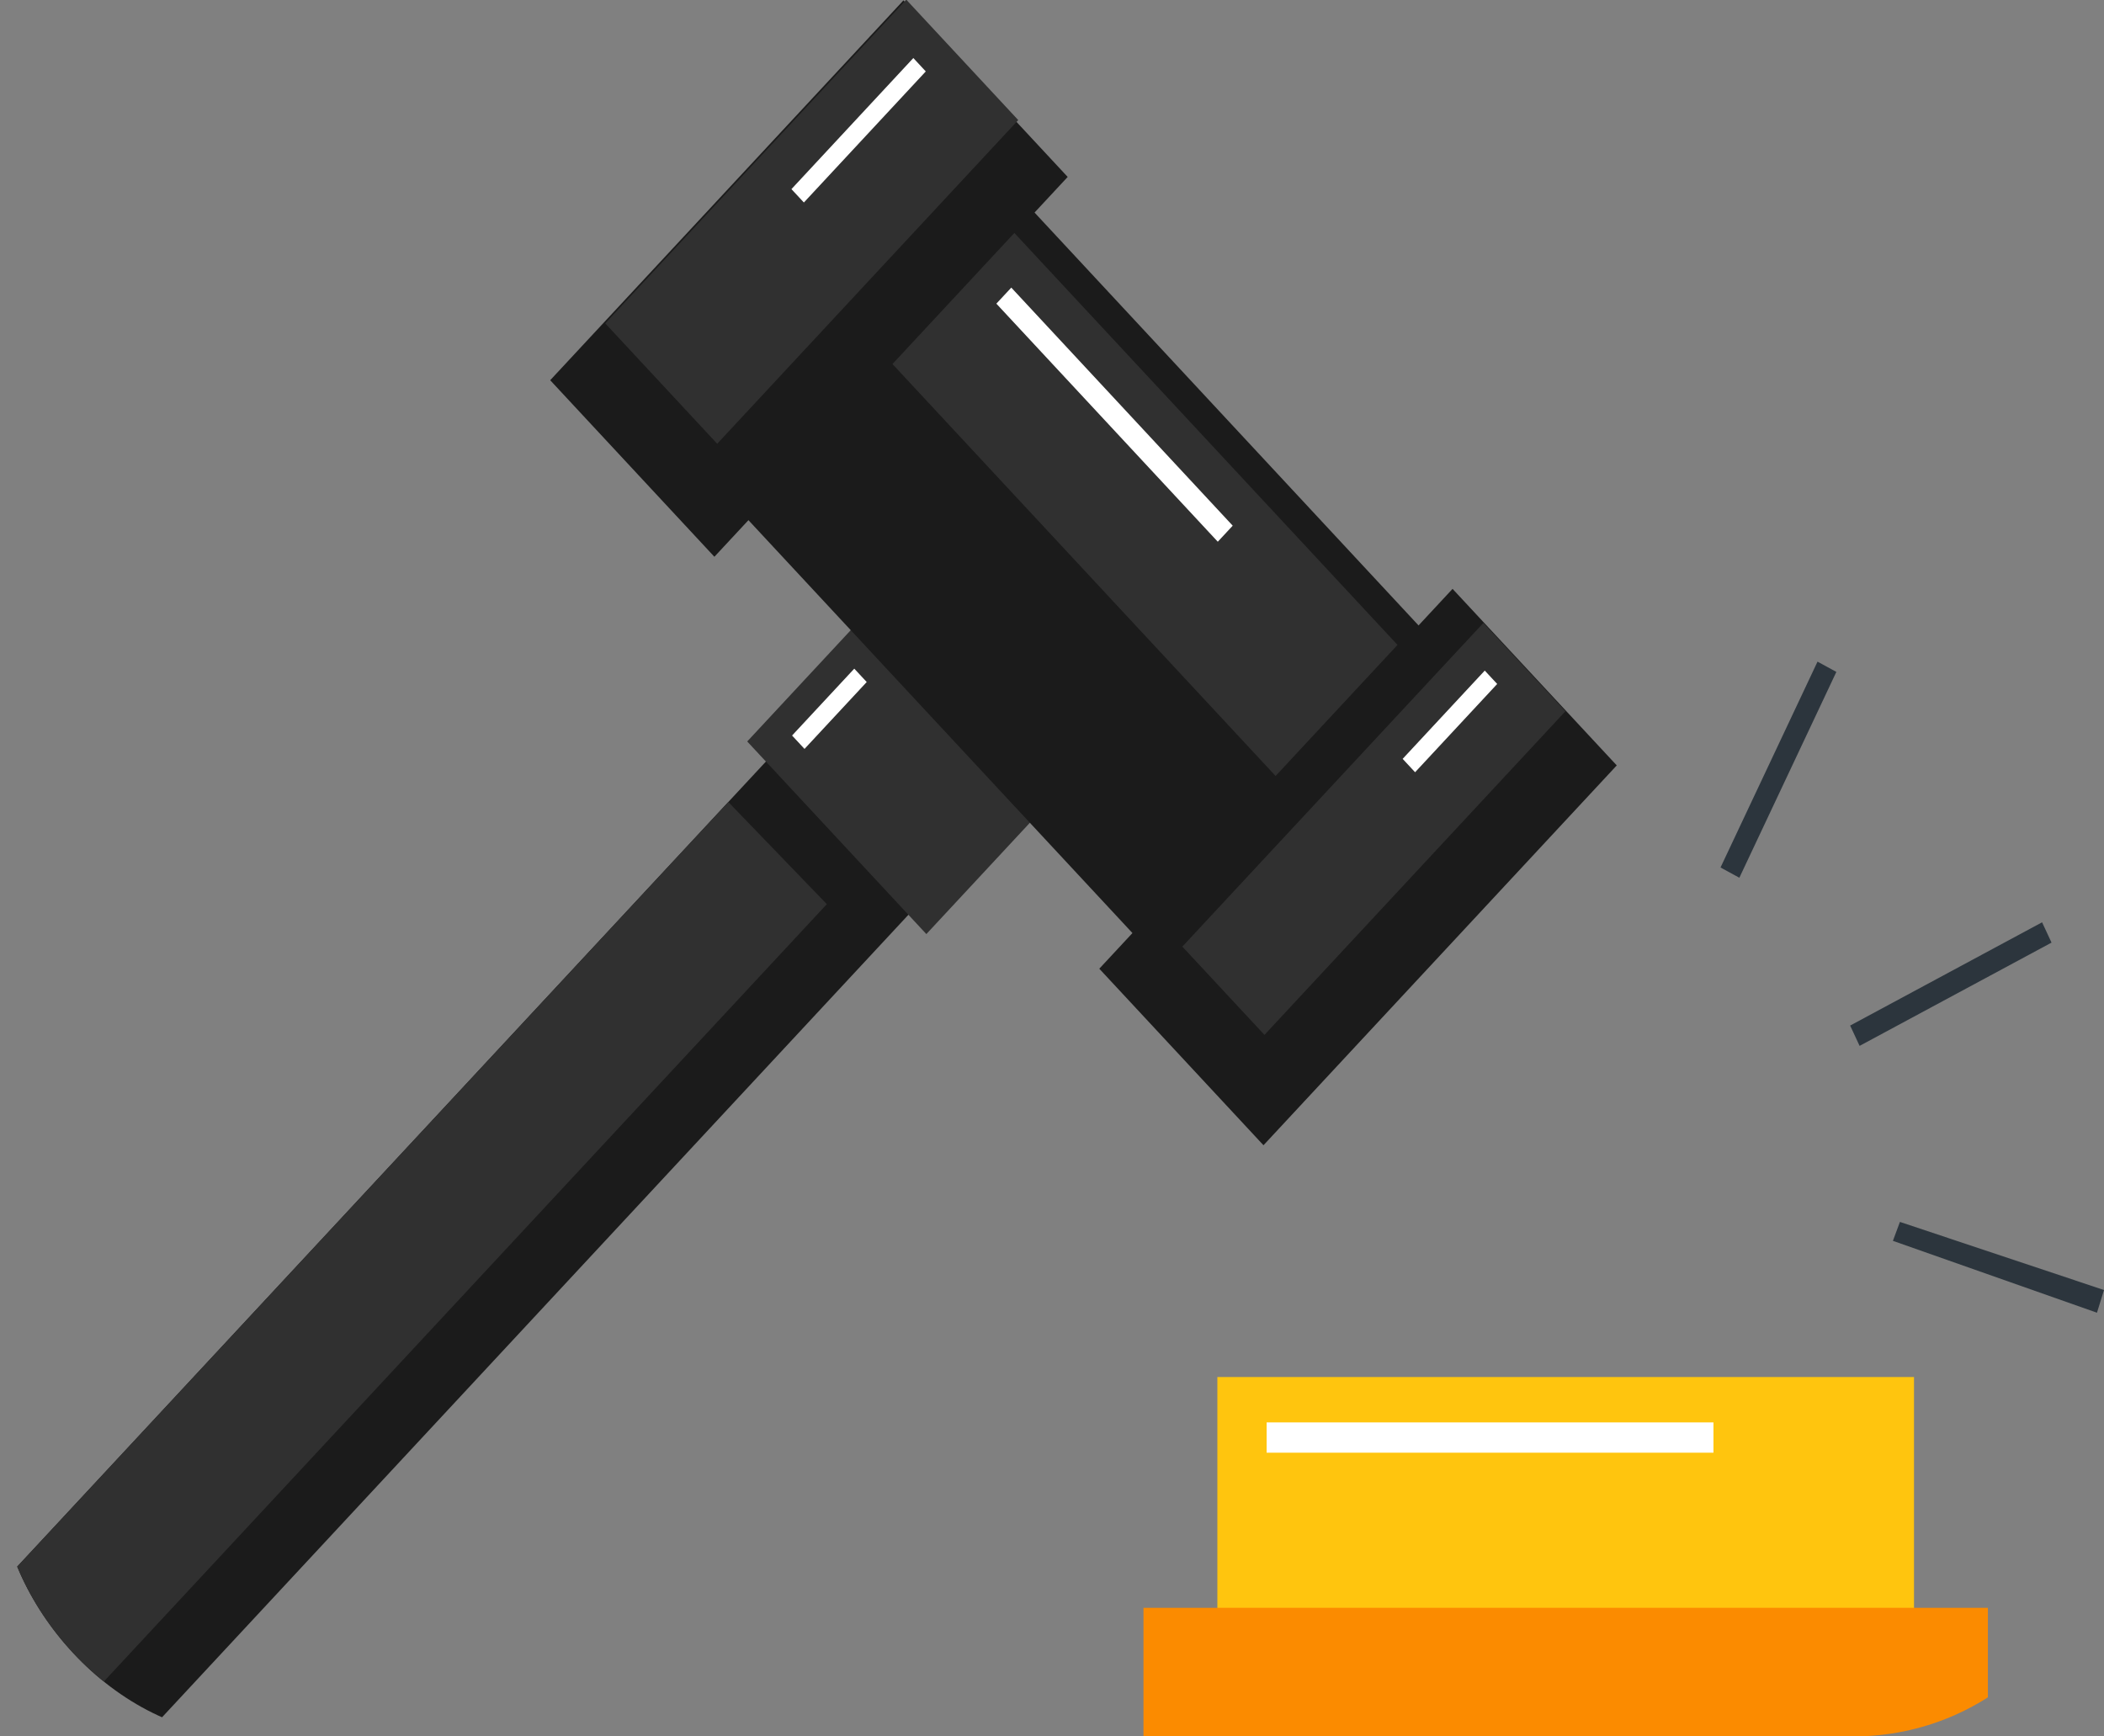 <?xml version="1.0" encoding="UTF-8"?> <svg xmlns="http://www.w3.org/2000/svg" width="126" height="104" viewBox="0 0 126 104" fill="none"><rect x="0" y="0" width="126" height="104" fill="#808080" stroke="none"/> <g clip-path="url(#clip0_5_227)"> <path d="M0 94.937L51.411 39.651L59.84 48.941L8.639 104L1.896 102.414L0 94.937Z" fill="#1B1B1B"></path> <path d="M65.905 44.73L55.178 33.194L44.748 44.409L55.475 55.945L65.905 44.73Z" fill="#303030"></path> <path d="M89.693 42.558L57.213 7.632L40.08 26.056L72.559 60.983L89.693 42.558Z" fill="#1B1B1B"></path> <path d="M63.939 10.597L54.105 0.022L32.949 22.773L42.782 33.347L63.939 10.597Z" fill="#1B1B1B"></path> <path d="M96.821 45.843L86.988 35.269L65.832 58.019L75.665 68.593L96.821 45.843Z" fill="#1B1B1B"></path> <path d="M83.691 38.626L60.746 13.953L53.446 21.803L76.39 46.476L83.691 38.626Z" fill="#303030"></path> <path d="M73.822 31.485L60.562 17.226L59.668 18.187L72.928 32.446L73.822 31.485Z" fill="white"></path> <path d="M51.904 40.849L51.159 40.048L47.434 44.053L48.179 44.855L51.904 40.849Z" fill="white"></path> <path d="M60.978 7.192L54.274 -0.018L36.246 19.368L42.95 26.578L60.978 7.192Z" fill="#303030"></path> <path d="M93.75 42.597L88.834 37.31L70.806 56.696L75.723 61.983L93.75 42.597Z" fill="#303030"></path> <path d="M55.441 4.278L54.696 3.476L47.396 11.327L48.141 12.128L55.441 4.278Z" fill="white"></path> <path d="M89.661 40.965L88.916 40.164L83.999 45.451L84.744 46.252L89.661 40.965Z" fill="white"></path> <path d="M0 94.937L1.896 102.414L4.214 102.867L49.515 54.153L43.615 48.035L0 94.937Z" fill="#303030"></path> <path d="M114.622 82.475H72.903V96.976H114.622V82.475Z" fill="#FFC50E"></path> <path d="M119.047 96.296H68.478V104H119.047V96.296Z" fill="#FB8B00"></path> <path d="M102.612 85.194H75.853V87.007H102.612V85.194Z" fill="white"></path> <path d="M125.579 78.623L113.358 74.318L113.779 73.185L126 77.264" fill="#2C353D"></path> <path d="M122.292 55.24L110.798 61.425L111.364 62.641L122.858 56.456L122.292 55.24Z" fill="#2C353D"></path> <path d="M108.844 39.628L103.035 51.957L104.163 52.571L109.972 40.243L108.844 39.628Z" fill="#2C353D"></path> </g> <defs> <clipPath id="clip0_5_227"> <rect width="126" height="104" rx="15" fill="white"></rect> </clipPath> </defs> </svg> 